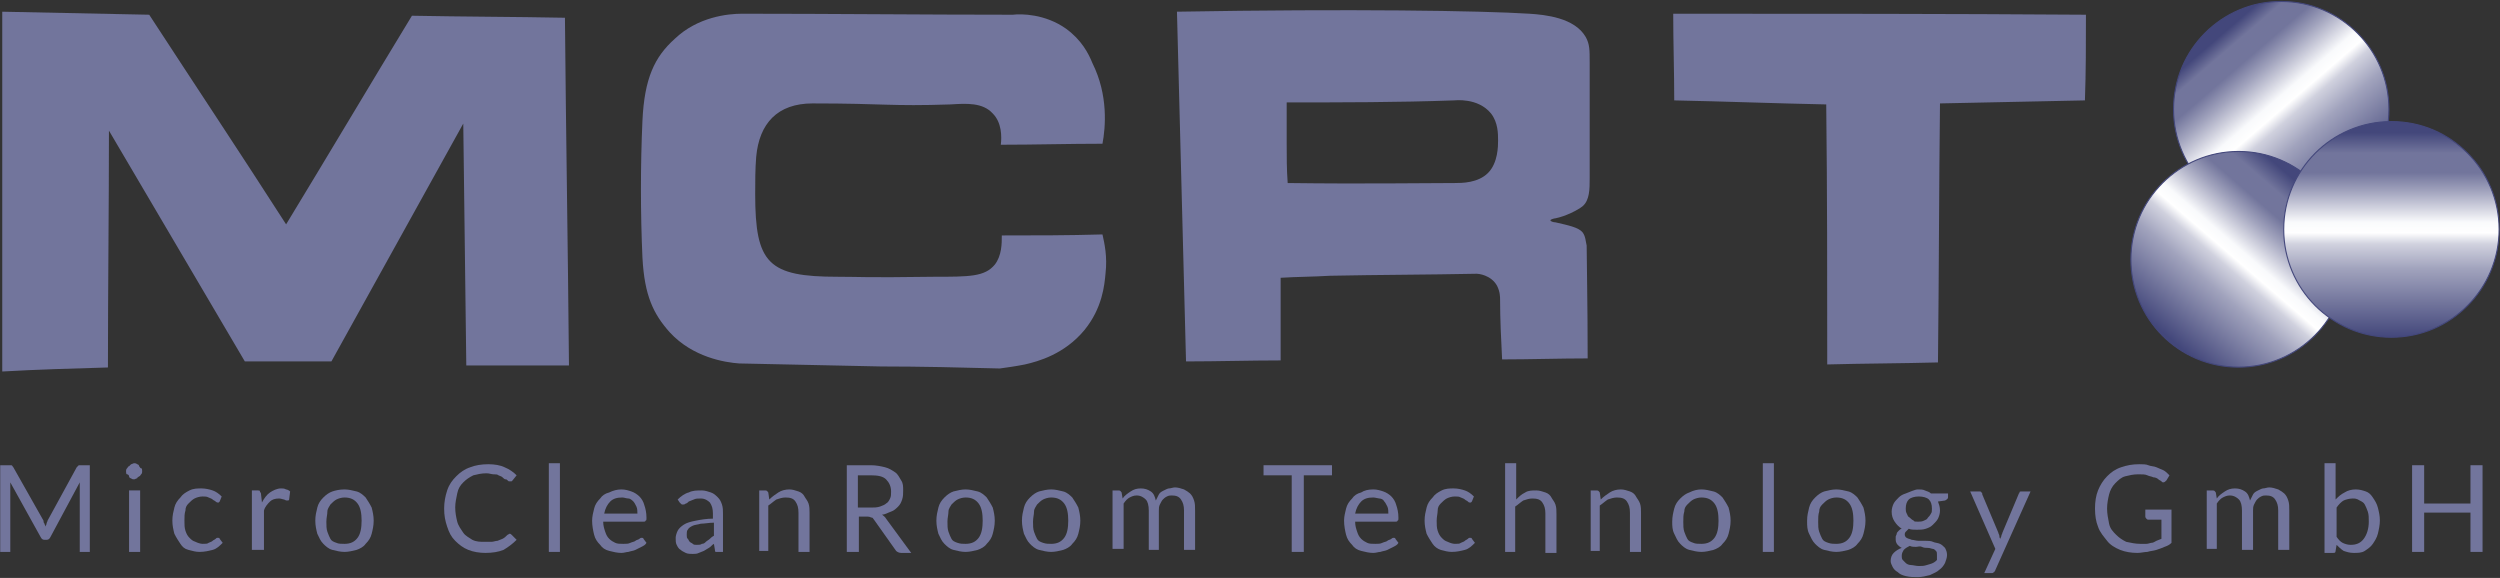 <?xml version="1.0" encoding="utf-8"?>
<svg xmlns="http://www.w3.org/2000/svg" width="1700" height="393" viewBox="0 0 1700 393" fill="none">
<rect x="0" y="0" width="1700" height="393" fill="#333333" stroke="none"/>
<path d="M1.524 7.957C35.065 8.642 68.605 9.328 101.461 10.013C132.264 57.301 163.751 104.589 194.553 152.562C223.302 105.274 251.367 57.986 280.116 10.698C315.025 11.384 349.25 11.384 384.16 12.069C384.844 90.882 386.213 169.696 386.898 248.509C363.625 248.509 340.352 248.509 317.079 248.509C316.394 193.682 315.71 138.856 315.025 84.029C284.907 138.17 255.474 191.626 225.356 245.768C205.505 245.768 185.655 245.768 166.489 245.768C135.686 193.682 104.884 140.912 74.081 88.826C74.081 142.282 73.397 195.738 73.397 249.88C49.439 250.565 25.482 251.25 1.524 252.621C1.524 170.381 1.524 88.826 1.524 7.957Z" fill="#72759C"/>
<path d="M1039.91 9.329C1050.86 10.014 1070.71 12.07 1078.24 25.092C1080.98 29.889 1080.98 34.001 1080.98 42.225C1080.98 56.617 1080.98 116.241 1080.98 121.038C1080.98 128.577 1080.98 136.116 1076.19 140.228C1072.77 142.969 1064.55 147.081 1057.71 148.452C1057.02 148.452 1054.29 149.137 1054.29 149.822C1054.29 150.508 1056.34 151.193 1057.71 151.193C1066.61 153.249 1073.45 154.62 1076.19 158.046C1078.24 160.788 1078.24 164.214 1078.93 166.956C1078.93 177.236 1079.61 206.02 1079.61 243.713C1060.45 243.713 1040.6 244.398 1021.43 244.398C1020.74 230.692 1020.06 216.985 1020.06 203.964C1020.06 201.908 1020.06 198.481 1018.01 194.369C1013.9 186.83 1005 186.145 1004.32 186.145C970.776 186.83 937.92 186.83 904.38 187.516C893.428 188.201 881.791 188.201 870.839 188.886C870.839 207.39 870.839 226.58 870.839 245.084C849.62 245.084 827.716 245.769 806.496 245.769C804.443 166.27 802.389 87.457 800.336 7.958C918.07 5.902 1007.74 7.273 1039.91 9.329ZM874.946 69.638C874.946 78.548 874.946 88.142 874.946 97.737C874.946 106.646 874.946 115.556 875.631 124.465C927.653 125.15 967.354 124.465 989.258 124.465C994.049 124.465 1005 124.465 1011.85 117.612C1018.69 110.758 1018.69 99.108 1018.69 95.681C1018.69 90.884 1018.69 83.345 1013.9 77.177C1005 66.212 989.258 68.268 988.573 68.268C950.241 69.638 912.594 69.638 874.946 69.638Z" fill="#72759C"/>
<path d="M599.093 249.195C566.921 248.509 534.75 247.824 502.578 247.139C492.995 246.453 471.091 243.027 455.348 225.893C444.396 213.557 438.235 201.221 436.866 175.179C435.497 144.339 435.497 112.813 436.866 81.973C438.235 53.189 445.08 38.797 458.77 26.462C474.514 11.384 495.049 9.328 504.632 9.328C566.237 9.328 627.157 10.013 688.762 10.013C694.238 9.328 710.666 9.328 725.041 19.608C735.308 27.147 740.1 36.056 742.838 42.909C753.79 64.84 751.736 86.771 749.683 97.736C726.41 97.736 703.821 98.421 680.548 98.421C681.233 92.939 681.233 83.344 675.072 77.176C668.227 69.637 657.275 70.323 646.323 71.008C605.253 72.379 601.831 70.323 552.547 70.323C528.589 70.323 516.268 84.029 514.215 106.645C513.53 114.869 513.53 123.779 513.53 132.003C513.53 179.291 522.429 188.2 569.659 188.2C586.087 188.2 586.087 188.885 634.687 188.2C659.329 188.2 669.596 188.2 676.441 179.976C681.233 173.808 681.233 165.584 681.233 160.101C703.821 160.101 726.41 160.101 749.683 159.416C751.052 165.584 753.105 174.493 751.736 186.144C751.052 193.683 749.683 209.445 737.362 224.523C723.672 240.971 705.875 245.768 696.976 247.824C690.131 249.195 684.655 249.88 679.864 250.565C653.853 249.88 626.473 249.195 599.093 249.195Z" fill="#72759C"/>
<path d="M1418.44 10.013C1418.44 29.203 1418.44 49.077 1417.75 68.267C1384.9 68.952 1352.04 69.637 1319.19 70.323C1318.5 129.261 1318.5 187.515 1317.82 246.453C1292.49 247.139 1267.85 247.139 1242.52 247.824C1242.52 188.885 1242.52 129.947 1241.84 71.008C1207.61 70.323 1172.7 68.952 1138.48 68.267C1138.48 48.392 1137.79 29.203 1137.79 9.328C1231.57 9.328 1324.66 9.328 1418.44 10.013Z" fill="#72759C"/>
<path d="M30.273 356.109C30.273 356.794 30.958 357.479 30.958 358.165C30.958 357.479 31.642 356.794 31.642 356.109C31.642 355.423 32.327 354.738 32.327 354.053L52.177 317.73C52.862 317.045 52.862 317.045 53.546 316.359C54.231 316.359 54.231 316.359 54.915 316.359H61.076V375.298H54.231V332.122C54.231 331.437 54.231 330.751 54.231 330.066C54.231 329.381 54.231 328.695 54.231 328.01L34.38 365.018C33.696 366.389 33.011 367.074 31.642 367.074H30.273C28.904 367.074 28.22 366.389 27.535 365.018L7 328.01C7 328.695 7 329.381 7 330.066C7 330.751 7 331.437 7 332.122V375.298H0.155V316.359H6.316C7 316.359 7.685 316.359 7.685 316.359C8.369 316.359 8.369 317.045 9.054 317.73L29.589 354.053C29.589 354.738 29.589 355.423 30.273 356.109Z" fill="#72759C"/>
<path d="M96.67 320.471C96.67 321.156 96.67 321.842 95.985 322.527C95.301 323.212 95.301 323.898 94.616 323.898C93.932 324.583 93.247 324.583 93.247 325.268C92.563 325.268 91.878 325.954 91.194 325.954C90.509 325.954 89.825 325.954 89.14 325.268C88.456 325.268 87.771 324.583 87.771 323.898C87.771 323.212 87.087 322.527 86.402 322.527C85.718 322.527 85.718 321.156 85.718 320.471C85.718 319.786 85.718 319.1 86.402 318.415C87.087 317.73 87.087 317.044 87.771 317.044C88.456 316.359 88.456 316.359 89.14 315.674C89.825 315.674 90.509 314.988 91.194 314.988C91.878 314.988 92.563 314.988 93.247 315.674C93.932 315.674 94.616 316.359 94.616 317.044C95.301 317.73 95.301 318.415 95.985 318.415C96.67 318.415 96.67 319.786 96.67 320.471ZM95.301 333.492V375.298H87.771V333.492H95.301Z" fill="#72759C"/>
<path d="M149.376 341.03L148.692 341.716H148.007C148.007 341.716 147.323 341.716 146.638 341.03C145.954 340.345 145.269 340.345 144.585 339.66C143.9 338.974 143.216 338.974 141.847 338.289C140.478 337.604 139.793 337.604 137.74 337.604C135.686 337.604 133.633 338.289 132.264 338.974C130.895 339.66 129.526 341.03 128.157 342.401C126.788 343.772 126.103 345.142 126.103 347.198C125.419 349.254 125.419 351.31 125.419 354.052C125.419 356.793 125.419 358.849 126.103 360.905C126.788 362.961 127.472 364.332 128.841 365.702C130.21 367.073 130.895 367.758 132.948 368.444C134.317 369.129 136.371 369.814 137.74 369.814C139.793 369.814 141.162 369.814 141.847 369.129C143.216 368.444 143.9 368.444 144.585 367.758C145.269 367.073 145.954 367.073 146.638 366.388C147.323 365.702 147.323 365.702 148.007 365.702C148.692 365.702 149.376 365.702 149.376 366.388L151.43 369.129C149.376 371.185 147.323 373.241 144.585 373.926C141.847 374.612 139.109 375.297 135.686 375.297C132.948 375.297 130.895 374.612 128.157 373.926C125.419 373.241 124.05 371.87 122.681 369.814C121.312 367.758 119.943 365.702 118.574 362.961C117.889 360.22 117.205 357.478 117.205 354.052C117.205 350.625 117.889 347.884 118.574 345.142C119.258 342.401 120.627 340.345 122.681 338.289C124.05 336.233 126.103 334.862 128.841 333.492C131.579 332.121 134.317 332.121 137.055 332.121C139.793 332.121 142.531 332.806 144.585 333.492C146.638 334.177 148.692 335.548 150.745 337.604L149.376 341.03Z" fill="#72759C"/>
<path d="M171.28 375.297V333.492H175.387C176.072 333.492 176.756 333.492 176.756 334.177C176.756 334.862 177.441 334.862 177.441 335.548L178.125 341.716C179.494 338.974 181.548 336.233 183.601 334.862C185.655 333.492 188.393 332.121 191.131 332.121C192.5 332.121 193.184 332.121 194.553 332.806C195.238 332.806 196.607 333.492 197.291 334.177L196.607 339.66C196.607 340.345 195.922 340.345 195.238 340.345C194.553 340.345 194.553 340.345 193.184 339.66C192.5 339.66 191.131 338.974 189.762 338.974C187.024 338.974 184.97 339.66 183.601 341.03C182.232 342.401 180.179 344.457 179.494 347.198V373.926H171.28V375.297Z" fill="#72759C"/>
<path d="M234.254 332.809C236.992 332.809 239.73 333.494 242.468 334.179C245.206 334.865 247.26 336.921 248.629 338.291C249.998 340.347 251.367 342.403 252.736 345.145C253.42 347.886 254.105 350.627 254.105 354.054C254.105 357.481 253.42 360.222 252.736 362.963C252.051 365.705 250.682 367.761 248.629 369.817C247.26 371.873 244.522 373.243 242.468 373.929C239.73 374.614 236.992 375.299 234.254 375.299C231.516 375.299 228.778 374.614 226.04 373.929C223.302 373.243 221.249 371.187 219.88 369.817C217.826 367.761 217.142 365.705 215.773 362.963C215.088 360.222 214.404 357.481 214.404 354.054C214.404 350.627 215.088 347.886 215.773 345.145C216.457 342.403 217.826 340.347 219.88 338.291C221.933 336.235 223.987 334.865 226.04 334.179C228.094 333.494 230.832 332.809 234.254 332.809ZM234.254 369.817C238.361 369.817 241.099 368.446 243.153 365.705C245.206 362.963 245.891 358.851 245.891 354.054C245.891 349.257 245.206 345.145 243.153 342.403C241.099 339.662 238.361 338.291 234.254 338.291C232.201 338.291 230.147 338.977 228.778 339.662C227.409 340.347 226.04 341.718 224.671 343.089C223.987 344.459 222.618 345.83 222.618 347.886C222.618 349.942 221.933 351.998 221.933 354.739C221.933 357.481 221.933 359.537 222.618 361.593C223.302 363.649 223.987 365.019 224.671 366.39C225.356 367.761 226.725 368.446 228.778 369.131C230.147 369.817 232.201 369.817 234.254 369.817Z" fill="#72759C"/>
<path d="M346.512 362.96C347.197 362.96 347.197 362.96 347.881 363.645L351.304 367.072C348.566 369.813 345.828 371.869 342.405 373.925C338.983 375.296 334.876 375.981 330.084 375.981C325.977 375.981 321.87 375.296 318.448 373.925C315.025 372.555 312.287 370.498 309.549 367.757C306.811 365.016 305.442 362.274 304.073 358.162C302.704 354.05 302.02 350.624 302.02 345.827C302.02 341.715 302.704 337.603 304.073 333.491C305.442 329.379 307.496 326.637 310.234 323.896C312.972 321.155 315.71 319.099 319.817 317.728C323.239 316.357 327.346 315.672 332.138 315.672C336.245 315.672 340.352 316.357 343.09 317.728C346.512 319.099 349.25 321.155 351.304 323.211L348.566 326.637L347.881 327.323C347.881 327.323 347.197 327.323 346.512 327.323C345.828 327.323 345.828 327.323 345.143 326.637C344.459 325.952 344.459 325.952 343.774 325.952C343.09 325.952 342.405 325.267 341.721 324.581C341.036 323.896 340.352 323.896 338.983 323.211C338.298 322.525 336.929 322.525 335.56 322.525C334.191 322.525 332.822 321.84 330.769 321.84C327.346 321.84 324.608 322.525 321.87 323.211C319.132 324.581 317.079 325.952 315.025 328.008C312.972 330.064 311.603 332.12 310.918 335.547C310.234 338.973 309.549 341.714 309.549 345.141C309.549 348.568 310.234 351.994 310.918 354.736C311.603 357.477 313.656 360.218 315.025 362.274C316.394 364.33 319.132 365.701 321.186 367.072C323.924 368.443 326.662 368.442 329.4 368.442C331.453 368.442 332.822 368.442 334.191 368.442C335.56 368.442 336.929 367.757 338.298 367.757C339.667 367.072 340.352 367.072 341.721 366.387C343.09 365.701 343.774 365.016 345.143 363.645C345.828 363.645 345.828 362.96 346.512 362.96Z" fill="#72759C"/>
<path d="M380.737 314.988V375.298H373.208V314.988H380.737Z" fill="#72759C"/>
<path d="M422.492 332.809C425.23 332.809 427.283 333.494 429.337 334.179C431.39 334.865 433.444 336.235 434.813 337.606C436.182 338.977 437.551 341.033 438.235 343.774C438.92 345.83 439.604 348.571 439.604 351.998C439.604 353.369 439.604 354.054 438.92 354.054C438.92 354.739 438.235 354.739 437.551 354.739H410.171C410.171 357.481 410.855 359.537 411.54 361.593C412.224 363.649 412.909 365.019 414.278 366.39C415.647 367.761 417.016 368.446 418.385 369.131C419.754 369.817 421.807 369.817 423.861 369.817C425.914 369.817 427.283 369.817 428.652 369.131C430.021 368.446 431.39 368.446 432.075 367.761C432.759 367.075 434.128 367.075 434.813 366.39C435.497 365.705 436.182 365.705 436.182 365.705C436.866 365.705 437.551 365.705 437.551 366.39L439.604 369.131C438.92 370.502 437.551 371.187 436.182 371.873C434.813 372.558 433.444 373.243 432.075 373.929C430.706 374.614 429.337 374.614 427.283 375.299C425.914 375.299 424.545 375.984 422.492 375.984C419.754 375.984 417.016 375.299 414.278 374.614C411.54 373.929 409.486 372.558 408.117 370.502C406.064 368.446 404.695 366.39 404.01 363.649C403.326 360.907 402.641 357.481 402.641 354.054C402.641 351.313 403.326 348.571 404.01 345.83C404.695 343.089 406.064 341.033 408.117 338.977C409.486 336.921 411.54 335.55 414.278 334.865C417.016 333.494 419.754 332.809 422.492 332.809ZM423.176 338.291C419.754 338.291 417.016 338.977 414.962 341.033C412.909 343.089 411.54 345.83 410.855 349.257H433.444C433.444 347.886 433.444 345.83 432.759 344.459C432.075 343.089 431.39 341.718 430.706 341.033C430.021 340.347 428.652 338.977 427.283 338.977C425.914 338.977 424.545 338.291 423.176 338.291Z" fill="#72759C"/>
<path d="M492.311 375.298H488.888C488.204 375.298 487.519 375.298 486.835 375.298C486.15 375.298 486.15 374.612 486.15 373.927L485.466 369.815C484.097 370.5 483.412 371.871 482.043 372.556C480.674 373.242 479.99 373.927 478.621 374.612C477.252 375.298 476.567 375.298 475.198 375.983C473.829 376.668 472.46 376.668 471.091 376.668C469.722 376.668 467.669 376.668 466.3 375.983C464.931 375.298 463.562 374.612 462.877 373.927C461.508 373.242 460.824 371.871 460.139 370.5C459.455 369.13 459.455 367.759 459.455 365.703C459.455 364.332 460.139 362.276 460.824 360.906C461.508 359.535 462.877 358.164 464.931 356.794C466.984 355.423 469.722 354.738 473.145 354.052C476.567 353.367 480.674 352.682 484.781 352.682V349.255C484.781 345.828 484.097 343.772 482.728 341.716C481.359 340.346 479.305 338.975 476.567 338.975C474.514 338.975 473.145 338.975 471.776 339.66C470.407 340.346 469.722 340.346 468.353 341.031C467.669 341.716 466.984 342.402 466.3 342.402C465.615 343.087 464.931 343.087 464.246 343.087C463.562 343.087 463.562 343.087 462.877 342.402C462.193 341.716 462.193 341.716 462.193 341.716L460.824 339.66C462.877 337.604 465.615 335.548 468.353 334.863C471.091 333.492 473.829 333.492 477.252 333.492C479.305 333.492 481.359 334.177 483.412 334.863C485.466 335.548 486.835 336.919 488.204 338.29C489.573 339.66 490.257 341.031 490.942 343.087C491.626 345.143 491.626 347.199 491.626 349.255V375.298H492.311ZM473.829 370.5C475.198 370.5 476.567 370.5 477.252 369.815C478.621 369.815 479.305 369.13 479.99 368.444C480.674 367.759 482.043 367.074 482.728 366.388C483.412 365.703 484.097 365.018 485.466 364.332V355.423C482.043 355.423 479.305 356.108 476.567 356.108C474.514 356.794 472.46 356.794 471.091 357.479C469.722 358.164 468.353 358.85 467.669 360.22C466.984 360.906 466.984 362.276 466.984 363.647C466.984 365.018 466.984 365.703 467.669 366.388C468.353 367.074 468.353 367.759 469.038 368.444C469.722 369.13 470.407 369.13 471.091 369.815C471.776 370.5 472.46 370.5 473.829 370.5Z" fill="#72759C"/>
<path d="M516.269 375.299V333.494H520.375C521.744 333.494 521.745 334.179 522.429 334.865L523.114 339.662C525.167 337.606 527.221 336.235 529.274 334.865C531.328 333.494 534.066 332.809 536.804 332.809C538.857 332.809 540.91 333.494 542.964 334.179C545.017 334.865 546.387 336.235 547.071 337.606C547.756 338.977 549.124 340.347 549.809 342.403C550.493 344.459 550.494 346.515 550.494 348.571V375.299H542.964V348.571C542.964 345.145 542.279 343.089 540.91 341.033C539.541 338.977 537.488 338.291 534.065 338.291C532.012 338.291 529.959 338.977 527.905 339.662C525.852 341.033 524.483 342.403 522.429 343.774V374.614H516.269V375.299Z" fill="#72759C"/>
<path d="M584.034 350.626V375.298H575.82V316.359H592.248C595.67 316.359 599.093 317.045 601.831 317.73C604.569 318.415 606.622 319.786 608.676 321.157C610.729 322.527 611.414 324.583 612.783 326.639C614.152 328.695 614.152 330.751 614.152 333.493C614.152 335.549 614.152 337.605 613.467 339.661C612.783 341.717 612.098 343.087 610.729 344.458C609.36 345.829 607.991 347.199 605.938 347.885C603.884 348.57 601.831 349.941 599.777 349.941C600.462 350.626 601.831 351.311 602.515 352.682L619.628 375.983H612.783C611.414 375.983 610.045 375.298 609.36 374.613L594.301 353.367C593.617 352.682 593.617 351.997 592.932 351.997C592.248 351.997 591.563 351.311 590.194 351.311H584.034V350.626ZM584.034 345.143H592.248C594.301 345.143 596.355 345.143 598.408 344.458C600.462 343.773 601.831 343.087 602.515 342.402C603.884 341.717 604.569 340.346 605.253 338.975C605.938 337.605 605.938 336.234 605.938 334.178C605.938 330.751 604.569 328.01 602.515 325.954C600.462 323.898 597.039 323.213 592.248 323.213H583.349V345.143H584.034Z" fill="#72759C"/>
<path d="M656.591 332.809C659.329 332.809 662.067 333.494 664.805 334.179C667.543 334.865 669.596 336.921 670.965 338.291C672.334 340.347 673.703 342.403 675.072 345.145C675.757 347.886 676.441 350.627 676.441 354.054C676.441 357.481 675.757 360.222 675.072 362.963C674.388 365.705 673.019 367.761 670.965 369.817C669.596 371.873 666.858 373.243 664.805 373.929C662.067 374.614 659.329 375.299 656.591 375.299C653.853 375.299 651.115 374.614 648.377 373.929C645.639 373.243 643.585 371.187 642.216 369.817C640.163 367.761 639.478 365.705 638.109 362.963C637.425 360.222 636.74 357.481 636.74 354.054C636.74 350.627 637.425 347.886 638.109 345.145C638.794 342.403 640.163 340.347 642.216 338.291C644.27 336.235 646.323 334.865 648.377 334.179C651.115 333.494 653.853 332.809 656.591 332.809ZM656.591 369.817C660.698 369.817 663.436 368.446 665.489 365.705C667.543 362.963 668.227 358.851 668.227 354.054C668.227 349.257 667.543 345.145 665.489 342.403C663.436 339.662 660.698 338.291 656.591 338.291C654.537 338.291 652.484 338.977 651.115 339.662C649.746 340.347 648.377 341.718 647.008 343.089C646.323 344.459 644.954 345.83 644.954 347.886C644.954 349.942 644.27 351.998 644.27 354.739C644.27 357.481 644.27 359.537 644.954 361.593C645.639 363.649 646.323 365.019 647.008 366.39C647.692 367.761 649.061 368.446 651.115 369.131C653.168 369.817 654.537 369.817 656.591 369.817Z" fill="#72759C"/>
<path d="M714.773 332.809C717.511 332.809 720.249 333.494 722.987 334.179C725.725 334.865 727.779 336.921 729.148 338.291C730.517 340.347 731.886 342.403 733.255 345.145C733.939 347.886 734.624 350.627 734.624 354.054C734.624 357.481 733.939 360.222 733.255 362.963C732.57 365.705 731.201 367.761 729.148 369.817C727.779 371.873 725.041 373.243 722.987 373.929C720.249 374.614 717.511 375.299 714.773 375.299C712.035 375.299 709.297 374.614 706.559 373.929C703.821 373.243 701.768 371.187 700.399 369.817C698.345 367.761 697.661 365.705 696.292 362.963C695.607 360.222 694.923 357.481 694.923 354.054C694.923 350.627 695.607 347.886 696.292 345.145C696.976 342.403 698.345 340.347 700.399 338.291C702.452 336.235 704.506 334.865 706.559 334.179C709.297 333.494 712.035 332.809 714.773 332.809ZM714.773 369.817C718.88 369.817 721.618 368.446 723.672 365.705C725.725 362.963 726.41 358.851 726.41 354.054C726.41 349.257 725.725 345.145 723.672 342.403C721.618 339.662 718.88 338.291 714.773 338.291C712.72 338.291 710.666 338.977 709.297 339.662C707.928 340.347 706.559 341.718 705.19 343.089C704.506 344.459 703.137 345.83 703.137 347.886C703.137 349.942 702.452 351.998 702.452 354.739C702.452 357.481 702.452 359.537 703.137 361.593C703.821 363.649 704.506 365.019 705.19 366.39C705.875 367.761 707.244 368.446 709.297 369.131C711.351 369.817 712.72 369.817 714.773 369.817Z" fill="#72759C"/>
<path d="M756.528 375.299V333.494H760.635C762.004 333.494 762.004 334.179 762.688 334.864L763.373 338.976C764.742 336.92 766.795 335.55 768.849 334.179C770.902 332.808 772.956 332.123 775.694 332.123C778.432 332.123 780.485 332.808 782.539 334.179C784.592 335.55 785.277 337.606 785.961 340.347C786.646 338.976 787.33 337.606 788.015 336.235C788.699 334.864 790.068 334.179 791.437 333.494C792.806 332.808 794.175 332.123 794.86 332.123C796.229 332.123 797.598 331.438 798.967 331.438C801.02 331.438 803.074 332.123 805.127 332.808C806.496 333.494 808.55 334.864 809.234 335.55C810.603 336.92 811.288 338.291 811.972 340.347C812.657 342.403 812.657 344.459 812.657 347.2V373.928H805.127V347.2C805.127 343.774 804.443 341.718 803.074 339.662C801.705 337.606 799.651 336.92 796.913 336.92C795.544 336.92 794.86 336.92 793.491 337.606C792.122 338.291 791.437 338.976 790.753 339.662C790.068 340.347 789.384 341.718 788.699 343.088C788.015 344.459 788.015 345.83 788.015 347.2V373.928H781.17V347.2C781.17 343.774 780.485 341.032 779.116 339.662C777.747 338.291 775.694 336.92 772.956 336.92C770.902 336.92 769.533 337.605 768.164 338.291C766.795 338.976 765.426 340.347 764.057 342.403V373.243H756.528V375.299Z" fill="#72759C"/>
<path d="M905.749 316.359V323.213H886.583V375.298H878.369V323.213H859.203V316.359H905.749Z" fill="#72759C"/>
<path d="M933.813 332.809C936.551 332.809 938.605 333.494 940.659 334.179C942.712 334.865 944.766 336.235 946.135 337.606C947.504 338.977 948.873 341.033 949.557 343.774C950.242 345.83 950.926 348.571 950.926 351.998C950.926 353.369 950.926 354.054 950.241 354.054C950.241 354.739 949.557 354.739 948.872 354.739H921.492C921.492 357.481 922.177 359.537 922.861 361.593C923.546 363.649 924.23 365.019 925.599 366.39C926.968 367.761 928.337 368.446 929.706 369.131C931.075 369.817 933.129 369.817 935.182 369.817C937.236 369.817 938.605 369.817 939.974 369.131C941.343 368.446 942.712 368.446 943.396 367.761C944.081 367.075 945.45 367.075 946.135 366.39C946.819 365.705 947.504 365.705 947.504 365.705C948.188 365.705 948.872 365.705 948.872 366.39L950.926 369.131C950.242 370.502 948.873 371.187 947.504 371.873C946.135 372.558 944.765 373.243 943.396 373.929C942.027 374.614 940.658 374.614 938.605 375.299C937.236 375.299 935.867 375.984 933.813 375.984C931.075 375.984 928.338 375.299 925.599 374.614C922.861 373.929 920.808 372.558 919.439 370.502C917.385 368.446 916.016 366.39 915.332 363.649C914.647 360.907 913.963 357.481 913.963 354.054C913.963 351.313 914.647 348.571 915.332 345.83C916.016 343.089 917.385 341.033 919.439 338.977C920.808 336.921 922.861 335.55 925.599 334.865C927.653 333.494 930.391 332.809 933.813 332.809ZM933.813 338.291C930.391 338.291 927.653 338.977 925.599 341.033C923.546 343.089 922.177 345.83 921.492 349.257H944.081C944.081 347.886 944.081 345.83 943.396 344.459C942.712 343.089 942.027 341.718 941.343 341.033C940.658 339.662 939.289 338.977 937.92 338.977C937.236 338.977 935.182 338.291 933.813 338.291Z" fill="#72759C"/>
<path d="M1000.89 341.03L1000.21 341.716H999.525C998.841 341.716 998.841 341.716 998.156 341.03C997.472 340.345 996.787 340.345 996.103 339.66C995.418 338.974 994.734 338.974 993.365 338.289C991.996 337.604 991.311 337.604 989.258 337.604C987.204 337.604 985.151 338.289 983.782 338.974C982.413 339.66 981.044 341.03 979.675 342.401C978.306 343.772 977.621 345.142 977.621 347.198C977.621 349.254 976.937 351.31 976.937 354.052C976.937 356.793 976.937 358.849 977.621 360.905C978.306 362.961 978.99 364.332 980.359 365.702C981.728 367.073 982.413 367.758 984.466 368.444C985.835 369.129 987.889 369.814 989.258 369.814C991.311 369.814 992.68 369.814 993.365 369.129C994.734 368.444 995.418 368.444 996.103 367.758C996.787 367.073 997.472 367.073 998.156 366.388C998.841 365.702 998.841 365.702 999.525 365.702C1000.21 365.702 1000.89 365.702 1000.89 366.388L1002.95 369.129C1000.89 371.185 998.841 373.241 996.103 373.926C993.365 374.612 990.627 375.297 987.204 375.297C984.466 375.297 982.413 374.612 979.675 373.926C977.621 373.241 975.568 371.87 974.199 369.814C972.83 367.758 971.461 365.702 970.092 362.961C969.407 360.22 968.723 357.478 968.723 354.052C968.723 350.625 969.407 347.884 970.092 345.142C970.776 342.401 972.145 340.345 974.199 338.289C975.568 336.233 977.621 334.862 980.359 333.492C983.097 332.121 985.835 332.121 988.573 332.121C991.311 332.121 994.049 332.806 996.103 333.492C998.156 334.177 1000.21 335.548 1002.26 337.604L1000.89 341.03Z" fill="#72759C"/>
<path d="M1023.48 375.298V314.988H1031.01V339.66C1033.07 337.604 1034.43 336.234 1037.17 334.863C1039.23 333.492 1041.96 333.492 1044.7 333.492C1046.76 333.492 1048.81 334.178 1050.86 334.863C1052.92 335.548 1054.29 336.919 1054.97 338.29C1055.65 339.66 1057.02 341.031 1057.71 343.087C1058.39 345.143 1058.39 347.199 1058.39 349.255V375.983H1050.86V349.255C1050.86 345.828 1050.18 343.772 1048.81 341.716C1047.44 339.66 1045.39 338.975 1041.96 338.975C1039.91 338.975 1037.86 339.66 1035.8 340.346C1033.75 341.716 1032.38 343.087 1030.33 344.458V375.298H1023.48Z" fill="#72759C"/>
<path d="M1081.67 375.299V333.494H1085.77C1087.14 333.494 1087.14 334.179 1087.83 334.865L1088.51 339.662C1090.56 337.606 1092.62 336.235 1094.67 334.865C1096.72 333.494 1099.46 332.809 1102.2 332.809C1104.25 332.809 1106.31 333.494 1108.36 334.179C1110.41 334.865 1111.78 336.235 1112.47 337.606C1113.15 338.977 1114.52 340.347 1115.21 342.403C1115.89 344.459 1115.89 346.515 1115.89 348.571V375.299H1108.36V348.571C1108.36 345.145 1107.68 343.089 1106.31 341.033C1104.94 338.977 1102.88 338.291 1099.46 338.291C1097.41 338.291 1095.36 338.977 1093.3 339.662C1091.25 341.033 1089.88 342.403 1087.83 343.774V374.614H1081.67V375.299Z" fill="#72759C"/>
<path d="M1156.96 332.809C1159.7 332.809 1162.44 333.494 1165.17 334.179C1167.91 334.865 1169.97 336.921 1171.33 338.291C1172.7 340.347 1174.07 342.403 1175.44 345.145C1176.13 347.886 1176.81 350.627 1176.81 354.054C1176.81 357.481 1176.13 360.222 1175.44 362.963C1174.76 365.705 1173.39 367.761 1171.33 369.817C1169.97 371.873 1167.23 373.243 1165.17 373.929C1162.44 374.614 1159.7 375.299 1156.96 375.299C1154.22 375.299 1151.48 374.614 1148.75 373.929C1146.01 373.243 1143.95 371.187 1142.59 369.817C1140.53 367.761 1139.85 365.705 1138.48 362.963C1137.11 360.222 1137.11 357.481 1137.11 354.739C1137.11 351.313 1137.79 348.571 1138.48 345.83C1139.16 343.089 1140.53 341.033 1142.59 338.977C1144.64 336.921 1146.69 335.55 1148.75 334.865C1151.48 333.494 1154.22 332.809 1156.96 332.809ZM1156.96 369.817C1161.07 369.817 1163.81 368.446 1165.86 365.705C1167.91 362.963 1168.6 358.851 1168.6 354.054C1168.6 349.257 1167.91 345.145 1165.86 342.403C1163.81 339.662 1161.07 338.291 1156.96 338.291C1154.91 338.291 1152.85 338.977 1151.48 339.662C1150.12 340.347 1148.75 341.718 1147.38 343.089C1146.01 344.459 1145.32 345.83 1145.32 347.886C1144.64 349.942 1144.64 351.998 1144.64 354.739C1144.64 357.481 1144.64 359.537 1145.32 361.593C1146.01 363.649 1146.69 365.019 1147.38 366.39C1148.06 367.761 1149.43 368.446 1151.48 369.131C1152.85 369.817 1154.91 369.817 1156.96 369.817Z" fill="#72759C"/>
<path d="M1206.24 314.988V375.298H1198.71V314.988H1206.24Z" fill="#72759C"/>
<path d="M1248.68 332.809C1251.42 332.809 1254.16 333.494 1256.9 334.179C1259.64 334.865 1261.69 336.921 1263.06 338.291C1264.43 340.347 1265.8 342.403 1267.16 345.145C1267.85 347.886 1268.53 350.627 1268.53 354.054C1268.53 357.481 1267.85 360.222 1267.16 362.963C1266.48 365.705 1265.11 367.761 1263.06 369.817C1261.69 371.873 1258.95 373.243 1256.9 373.929C1254.16 374.614 1251.42 375.299 1248.68 375.299C1245.95 375.299 1243.21 374.614 1240.47 373.929C1237.73 373.243 1235.68 371.187 1234.31 369.817C1232.26 367.761 1231.57 365.705 1230.2 362.963C1228.83 360.222 1228.83 357.481 1228.83 354.054C1228.83 350.627 1229.52 347.886 1230.2 345.145C1230.89 342.403 1232.26 340.347 1234.31 338.291C1236.36 336.235 1238.42 334.865 1240.47 334.179C1243.21 333.494 1245.95 332.809 1248.68 332.809ZM1248.68 369.817C1252.79 369.817 1255.53 368.446 1257.58 365.705C1259.64 362.963 1260.32 358.851 1260.32 354.054C1260.32 349.257 1259.64 345.145 1257.58 342.403C1255.53 339.662 1252.79 338.291 1248.68 338.291C1246.63 338.291 1244.58 338.977 1243.21 339.662C1241.84 340.347 1240.47 341.718 1239.1 343.089C1237.73 344.459 1237.05 345.83 1237.05 347.886C1236.36 349.942 1236.36 351.998 1236.36 354.739C1236.36 357.481 1236.36 359.537 1237.05 361.593C1237.73 363.649 1238.42 365.019 1239.1 366.39C1239.78 367.761 1241.15 368.446 1243.21 369.131C1245.26 369.817 1246.63 369.817 1248.68 369.817Z" fill="#72759C"/>
<path d="M1304.13 332.809C1306.18 332.809 1307.55 332.809 1308.92 333.494C1310.29 334.179 1311.66 334.179 1313.03 335.55H1324.66V338.291C1324.66 338.977 1323.98 339.662 1322.61 340.347L1317.82 341.033C1318.5 343.089 1319.19 344.459 1319.19 347.201C1319.19 349.257 1318.5 351.313 1317.82 352.683C1317.13 354.054 1315.76 355.425 1314.4 356.795C1313.03 358.166 1311.66 358.851 1309.6 359.537C1307.55 360.222 1305.5 360.222 1303.44 360.222C1301.39 360.222 1299.34 360.222 1297.97 359.537C1297.28 360.222 1296.6 360.907 1295.91 361.593C1295.23 362.278 1295.23 362.963 1295.23 363.649C1295.23 364.334 1295.91 365.705 1296.6 365.705C1297.28 366.39 1298.65 366.39 1300.02 367.075C1301.39 367.075 1302.76 367.761 1304.81 367.761C1306.18 367.761 1308.24 367.761 1309.6 367.761C1310.97 367.761 1313.03 367.761 1314.4 368.446C1315.76 369.131 1317.82 369.131 1319.19 369.817C1320.56 370.502 1321.24 371.187 1322.61 372.558C1323.29 373.929 1323.98 375.299 1323.98 377.355C1323.98 379.411 1323.29 380.782 1322.61 382.838C1321.93 384.209 1320.56 386.265 1318.5 387.635C1317.13 389.006 1315.08 389.691 1312.34 391.062C1309.6 391.747 1306.87 392.433 1304.13 392.433C1301.39 392.433 1298.65 392.433 1295.91 391.747C1293.18 391.062 1291.81 390.377 1290.44 389.006C1289.07 388.321 1287.7 386.95 1287.02 385.579C1286.33 384.209 1285.65 382.838 1285.65 381.467C1285.65 379.411 1286.33 377.355 1287.7 375.985C1289.07 374.614 1291.12 373.243 1293.18 372.558C1291.81 371.873 1291.12 371.187 1290.44 370.502C1289.75 369.817 1289.07 368.446 1289.07 367.075C1289.07 366.39 1289.07 365.705 1289.07 365.019C1289.07 364.334 1289.75 363.649 1289.75 362.963C1289.75 362.278 1290.44 361.593 1291.12 360.907C1291.81 360.222 1292.49 359.537 1293.18 359.537C1291.12 358.166 1289.75 356.795 1288.38 354.739C1287.02 352.683 1286.33 350.627 1286.33 347.886C1286.33 345.83 1287.02 343.774 1287.7 342.403C1288.38 341.033 1289.75 339.662 1291.12 338.291C1292.49 336.921 1293.86 336.235 1295.91 335.55C1297.97 334.865 1302.07 332.809 1304.13 332.809ZM1317.13 377.355C1317.13 375.985 1317.13 375.299 1316.45 374.614C1315.76 373.929 1315.08 373.243 1314.4 373.243C1313.71 373.243 1312.34 372.558 1310.97 372.558C1309.6 372.558 1308.23 372.558 1306.87 371.873C1305.5 371.187 1304.13 371.873 1302.76 371.873C1301.39 371.873 1300.02 371.873 1298.65 371.187C1297.28 371.873 1295.91 372.558 1294.54 373.929C1293.86 375.299 1293.18 375.985 1293.18 378.041C1293.18 378.726 1293.18 380.097 1293.86 380.782C1294.54 381.467 1295.23 382.153 1295.91 382.838C1296.6 383.523 1297.97 384.209 1299.34 384.209C1300.71 384.209 1302.76 384.894 1304.81 384.894C1306.87 384.894 1308.23 384.894 1310.29 384.209C1312.34 383.523 1313.03 383.523 1314.4 382.838C1315.76 382.153 1316.45 381.467 1317.13 380.782C1317.13 379.411 1317.13 378.726 1317.13 377.355ZM1304.13 354.739C1305.5 354.739 1306.87 354.739 1308.23 354.054C1309.6 353.369 1310.29 353.369 1310.97 351.998C1311.66 351.313 1312.34 350.627 1313.03 349.257C1313.71 348.571 1313.71 347.201 1313.71 345.83C1313.71 343.089 1313.03 341.033 1311.66 339.662C1310.29 338.291 1307.55 337.606 1304.81 337.606C1302.07 337.606 1299.34 338.291 1297.97 339.662C1296.6 341.033 1295.91 343.089 1295.91 345.83C1295.91 347.201 1295.91 347.886 1296.6 349.257C1297.28 350.627 1297.28 351.313 1298.65 351.998C1299.34 352.683 1300.02 353.369 1301.39 354.054C1301.39 354.739 1302.76 354.739 1304.13 354.739Z" fill="#72759C"/>
<path d="M1356.83 387.632C1356.83 388.317 1356.15 388.317 1356.15 389.002C1355.47 389.002 1355.47 389.688 1354.78 389.688H1349.3L1356.83 373.24L1339.72 334.176H1345.88C1346.57 334.176 1347.25 334.176 1347.25 334.861C1347.94 334.861 1347.94 335.546 1347.94 336.232L1358.89 362.274C1358.89 362.96 1359.57 363.645 1359.57 364.33C1359.57 365.016 1359.57 365.701 1360.26 366.386C1360.26 365.701 1360.94 365.016 1360.94 364.33C1360.94 363.645 1361.63 362.96 1361.63 362.274L1372.58 336.232C1372.58 335.546 1373.26 335.546 1373.26 334.861C1373.26 334.176 1373.95 334.176 1374.63 334.176H1380.79L1356.83 387.632Z" fill="#72759C"/>
<path d="M1455.4 369.813C1456.77 369.813 1458.14 369.813 1459.51 369.813C1460.88 369.813 1462.25 369.128 1462.93 369.128C1464.3 369.128 1464.99 368.443 1466.35 367.757C1467.72 367.072 1468.41 367.072 1469.78 366.387V353.365H1460.88C1460.19 353.365 1460.19 353.365 1459.51 352.68C1459.51 352.68 1458.82 351.994 1458.82 351.309V346.512H1476.62V369.128C1475.25 370.498 1473.88 371.184 1471.83 371.869C1470.46 372.554 1468.41 373.24 1466.35 373.925C1464.3 374.611 1462.25 374.61 1460.19 375.296C1458.14 375.296 1456.09 375.981 1453.35 375.981C1449.24 375.981 1445.13 375.296 1441.71 373.925C1438.29 372.555 1434.87 370.498 1432.81 367.757C1430.76 365.016 1428.02 362.274 1426.65 358.162C1425.28 354.736 1424.6 350.624 1424.6 345.827C1424.6 341.029 1425.28 336.917 1426.65 333.491C1428.02 330.064 1430.08 326.637 1432.81 323.896C1435.55 321.155 1438.29 319.099 1442.4 317.728C1446.5 316.357 1449.93 315.672 1454.72 315.672C1456.77 315.672 1459.51 315.672 1460.88 316.357C1462.25 317.043 1464.99 317.043 1466.35 317.728C1467.72 318.413 1469.78 319.099 1471.15 319.784C1472.51 320.469 1473.88 321.84 1475.25 323.211L1473.2 326.637C1472.51 327.323 1471.83 328.008 1471.15 328.008C1470.46 328.008 1470.46 328.008 1469.78 327.323C1469.09 326.637 1468.41 326.637 1467.72 325.952C1467.04 325.267 1465.67 324.581 1464.3 324.581C1462.93 323.896 1461.56 323.896 1460.19 323.211C1458.82 322.525 1456.77 322.525 1454.03 322.525C1450.61 322.525 1447.87 323.211 1445.13 323.896C1442.4 324.581 1440.34 326.637 1438.29 328.693C1436.24 330.749 1434.87 333.491 1434.18 336.232C1433.5 338.973 1432.81 342.4 1432.81 345.827C1432.81 349.253 1433.5 352.68 1434.18 356.107C1434.87 359.533 1436.92 361.589 1438.97 363.645C1441.03 365.701 1443.08 367.072 1445.82 368.442C1449.24 369.128 1451.98 369.813 1455.4 369.813Z" fill="#72759C"/>
<path d="M1500.58 375.299V333.494H1504.69C1506.06 333.494 1506.06 334.179 1506.74 334.864L1507.42 338.976C1508.79 336.92 1510.85 335.55 1512.9 334.179C1514.95 332.808 1517.01 332.123 1519.75 332.123C1522.48 332.123 1524.54 332.808 1526.59 334.179C1528.64 335.55 1529.33 337.606 1530.01 340.347C1530.7 338.976 1531.38 337.606 1532.07 336.235C1532.75 334.864 1534.12 334.179 1535.49 333.494C1536.86 332.808 1538.23 332.123 1538.91 332.123C1540.28 332.123 1541.65 331.438 1543.02 331.438C1545.07 331.438 1547.13 332.123 1549.18 332.808C1550.55 333.494 1552.6 334.864 1553.29 335.55C1554.66 336.92 1555.34 338.291 1556.02 340.347C1556.71 342.403 1556.71 344.459 1556.71 347.2V373.928H1549.18V347.2C1549.18 343.774 1548.49 341.718 1547.13 339.662C1545.76 337.606 1543.7 336.92 1540.97 336.92C1539.6 336.92 1538.91 336.92 1537.54 337.606C1536.17 338.291 1535.49 338.976 1534.8 339.662C1534.12 340.347 1533.44 341.718 1532.75 343.088C1532.07 344.459 1532.07 345.83 1532.07 347.2V373.928H1524.54V347.2C1524.54 343.774 1523.85 341.032 1522.48 339.662C1521.11 338.291 1519.06 336.92 1516.32 336.92C1514.27 336.92 1512.9 337.605 1511.53 338.291C1510.16 338.976 1508.79 340.347 1507.42 342.403V373.243H1500.58V375.299Z" fill="#72759C"/>
<path d="M1580.67 375.298V314.988H1588.2V339.66C1590.25 337.604 1591.62 336.234 1594.36 334.863C1596.41 333.492 1599.15 332.807 1601.89 332.807C1604.62 332.807 1606.68 333.492 1608.73 334.178C1610.78 334.863 1612.15 336.234 1613.52 338.29C1614.89 340.346 1616.26 342.402 1616.94 345.143C1617.63 347.884 1618.31 350.626 1618.31 354.052C1618.31 356.794 1617.63 360.22 1616.94 362.962C1616.26 365.703 1614.89 367.759 1613.52 369.815C1612.15 371.871 1610.1 373.242 1608.05 374.612C1605.99 375.983 1603.25 375.983 1600.52 375.983C1597.78 375.983 1595.73 375.298 1593.67 374.612C1591.62 373.242 1590.25 371.871 1588.88 370.5L1588.2 374.612C1588.2 375.983 1587.51 375.983 1586.14 375.983H1580.67V375.298ZM1599.83 338.975C1597.78 338.975 1595.04 339.66 1593.67 340.346C1592.3 341.031 1590.25 343.087 1588.88 345.143V365.018C1590.25 367.074 1591.62 368.444 1592.99 369.13C1594.36 369.815 1596.41 370.5 1598.46 370.5C1602.57 370.5 1605.31 369.13 1607.36 366.388C1609.42 363.647 1610.78 359.535 1610.78 354.738C1610.78 351.996 1610.78 349.94 1610.1 347.884C1609.42 345.828 1608.73 344.458 1608.05 343.087C1607.36 341.716 1605.99 341.031 1604.62 340.346C1602.57 338.975 1601.2 338.975 1599.83 338.975Z" fill="#72759C"/>
<path d="M1688.13 375.298H1679.92V348.57H1648.43V375.298H1640.22V316.359H1648.43V342.402H1679.92V316.359H1688.13V375.298Z" fill="#72759C"/>
<path d="M1551.24 147.661C1591.69 147.661 1624.48 114.83 1624.48 74.331C1624.48 33.831 1591.69 1 1551.24 1C1510.79 1 1478 33.831 1478 74.331C1478 114.83 1510.79 147.661 1551.24 147.661Z" fill="url(#paint0_linear_508_3)" stroke="#43477B" stroke-width="0.75"/>
<path d="M1522.24 249.661C1562.69 249.661 1595.48 216.83 1595.48 176.331C1595.48 135.831 1562.69 103 1522.24 103C1481.79 103 1449 135.831 1449 176.331C1449 216.83 1481.79 249.661 1522.24 249.661Z" fill="url(#paint1_linear_508_3)" stroke="#43477B" stroke-width="0.75"/>
<path d="M1626.16 229.322C1666.61 229.322 1699.4 196.49 1699.4 155.991C1699.4 115.491 1666.61 82.66 1626.16 82.66C1585.71 82.66 1552.92 115.491 1552.92 155.991C1552.92 196.49 1585.71 229.322 1626.16 229.322Z" fill="url(#paint2_linear_508_3)" stroke="#43477B" stroke-width="0.75"/>
<defs>
<linearGradient id="paint0_linear_508_3" x1="1598" y1="129" x2="1501.5" y2="17" gradientUnits="userSpaceOnUse">
<stop stop-color="#43477B"/>
<stop offset="0.16" stop-color="#72759C"/>
<stop offset="0.319" stop-color="#A1A3BD"/>
<stop offset="0.432" stop-color="#D0D1DE"/>
<stop offset="0.486" stop-color="white"/>
<stop offset="0.535" stop-color="#F9FAFC"/>
<stop offset="0.602" stop-color="#D0D1DE"/>
<stop offset="0.679" stop-color="#A1A3BD"/>
<stop offset="0.764" stop-color="#72759C"/>
<stop offset="0.856" stop-color="#72759C"/>
<stop offset="0.926" stop-color="#43477B"/>
<stop offset="1" stop-color="#43477B"/>
</linearGradient>
<linearGradient id="paint1_linear_508_3" x1="1476" y1="230.5" x2="1570" y2="121.5" gradientUnits="userSpaceOnUse">
<stop stop-color="#43477B"/>
<stop offset="0.16" stop-color="#72759C"/>
<stop offset="0.319" stop-color="#A1A3BD"/>
<stop offset="0.432" stop-color="#D0D1DE"/>
<stop offset="0.486" stop-color="white"/>
<stop offset="0.535" stop-color="#F9FAFC"/>
<stop offset="0.602" stop-color="#D0D1DE"/>
<stop offset="0.679" stop-color="#A1A3BD"/>
<stop offset="0.764" stop-color="#72759C"/>
<stop offset="0.856" stop-color="#72759C"/>
<stop offset="0.951" stop-color="#43477B"/>
<stop offset="1" stop-color="#43477B"/>
</linearGradient>
<linearGradient id="paint2_linear_508_3" x1="1625.97" y1="229.291" x2="1625.97" y2="83.061" gradientUnits="userSpaceOnUse">
<stop stop-color="#43477B"/>
<stop offset="0.16" stop-color="#72759C"/>
<stop offset="0.319" stop-color="#A1A3BD"/>
<stop offset="0.432" stop-color="#D0D1DE"/>
<stop offset="0.486" stop-color="white"/>
<stop offset="0.535" stop-color="#F9FAFC"/>
<stop offset="0.602" stop-color="#D0D1DE"/>
<stop offset="0.679" stop-color="#A1A3BD"/>
<stop offset="0.764" stop-color="#72759C"/>
<stop offset="0.856" stop-color="#72759C"/>
<stop offset="0.951" stop-color="#43477B"/>
<stop offset="1" stop-color="#43477B"/>
</linearGradient>
</defs>
</svg>